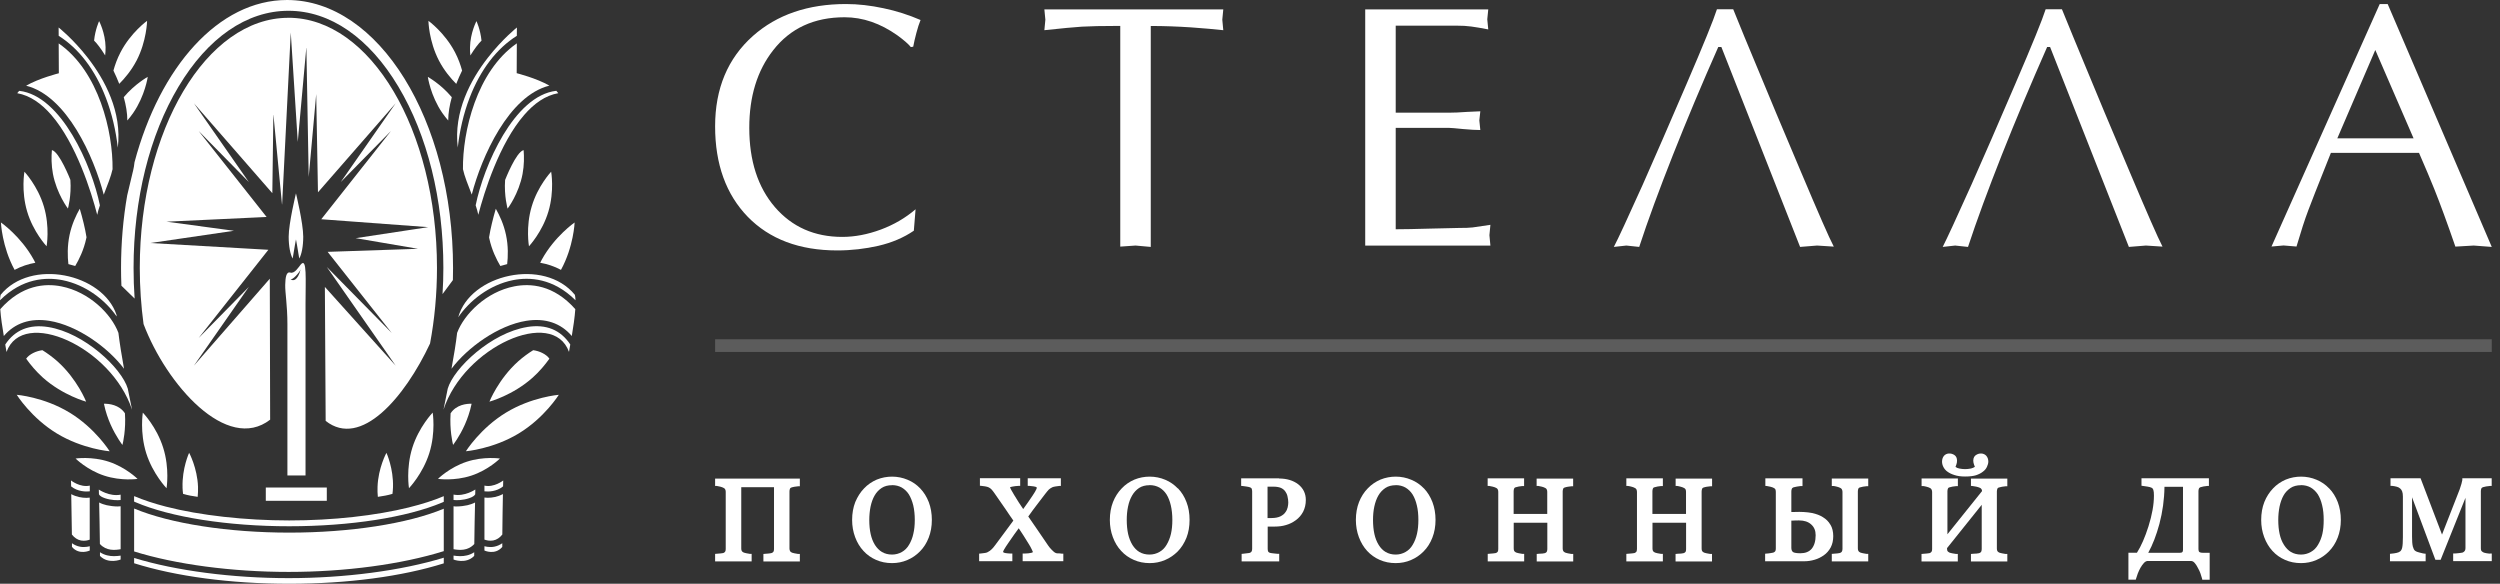 <?xml version="1.0" encoding="UTF-8"?> <svg xmlns="http://www.w3.org/2000/svg" width="197" height="46" viewBox="0 0 197 46" fill="none"><rect x="0" y="0" width="197" height="46" fill="#333333" stroke="none"/><path d="M22.727 1.403C16.27 1.403 11.015 10.239 11.015 21.106C11.015 22.63 11.119 24.113 11.312 25.536C13.118 30.314 17.883 35.707 21.29 33.069H21.287L21.26 21.962L15.28 28.814L19.608 22.609L15.649 26.639L21.147 19.683L11.846 19.151L18.435 18.185L13.121 17.469L21.008 17.097L15.649 10.317L19.608 14.346L15.28 8.139L21.459 15.222L21.542 8.985L22.22 16.096L22.231 16.105L22.912 2.558L23.464 11.181L24.142 3.705L24.326 13.945L24.917 7.414L25.056 15.154L31.179 8.139L26.851 14.346L30.813 10.317L25.315 17.276L33.745 17.9L28.027 18.767L32.94 19.605L25.817 19.846L30.87 26.24L25.752 21.037L31.179 28.814L25.6 22.609L25.662 33.167C28.437 35.359 31.892 31.327 33.888 27.069C34.241 25.186 34.434 23.183 34.434 21.103C34.434 10.236 29.183 1.4 22.725 1.4L22.727 1.403Z" fill="white"></path><path d="M31.199 34.694C31.199 34.694 31.193 34.697 31.182 34.703C31.185 34.703 31.188 34.708 31.19 34.711C31.19 34.706 31.193 34.703 31.196 34.694H31.199Z" fill="white"></path><path d="M10.474 13.502L10.023 15.395C9.705 17.216 9.538 19.142 9.538 21.124C9.538 21.593 9.547 22.054 9.568 22.514L10.608 23.527C10.551 22.731 10.525 21.92 10.525 21.106C10.525 15.719 11.784 10.646 14.069 6.825C16.371 2.971 19.448 0.85 22.731 0.85C26.013 0.85 29.088 2.971 31.39 6.825C33.677 10.646 34.937 15.719 34.937 21.106C34.937 21.804 34.916 22.49 34.871 23.174L35.688 22.071C35.697 21.753 35.7 21.442 35.7 21.124C35.7 9.458 29.842 0 22.618 0C17.229 0 12.601 5.265 10.599 12.786C10.575 13.018 10.537 13.261 10.477 13.502H10.474Z" fill="white"></path><path d="M32.227 38.471C32.227 38.471 33.315 37.344 33.831 35.701C34.348 34.055 34.096 32.513 34.096 32.513C34.096 32.513 33.009 33.636 32.492 35.282C31.978 36.925 32.227 38.471 32.227 38.471Z" fill="white"></path><path d="M36.633 33.455C36.835 32.997 37.028 32.456 37.15 31.871C37.153 31.85 37.156 31.835 37.158 31.815C36.775 31.806 35.961 31.88 35.507 32.569C35.421 33.847 35.655 34.866 35.697 35.036C35.7 35.053 35.7 35.062 35.7 35.062C35.7 35.062 36.196 34.435 36.633 33.455Z" fill="white"></path><path d="M38.537 18.696C38.543 18.726 38.549 18.755 38.555 18.785C38.748 19.694 39.131 20.464 39.428 20.96C39.603 20.907 39.785 20.856 39.966 20.812C40.031 20.235 40.064 19.397 39.871 18.503C39.693 17.665 39.354 16.946 39.069 16.45C38.855 17.186 38.65 17.995 38.54 18.696H38.537Z" fill="white"></path><path d="M35.32 9.494C35.32 8.911 35.427 8.287 35.602 7.66C34.72 6.611 33.713 6.059 33.713 6.059C33.713 6.059 33.921 7.541 34.856 8.905C35.005 9.116 35.162 9.312 35.32 9.497V9.494Z" fill="white"></path><path d="M39.395 36.132C39.395 36.132 38.121 35.942 36.776 36.385C35.427 36.827 34.512 37.734 34.512 37.734C34.512 37.734 35.786 37.924 37.135 37.481C38.484 37.041 39.395 36.132 39.395 36.132Z" fill="white"></path><path d="M36.71 35.559C36.71 35.559 38.852 35.383 40.875 34.156C42.898 32.932 44.035 31.11 44.035 31.11C44.035 31.11 41.897 31.28 39.874 32.513C37.851 33.74 36.71 35.562 36.71 35.562V35.559Z" fill="white"></path><path d="M43.293 28.264C43.049 27.91 42.506 27.658 42.016 27.595C41.626 27.836 41.222 28.13 40.836 28.472C39.268 29.877 38.567 31.651 38.567 31.651C38.567 31.651 40.408 31.155 41.977 29.753C42.517 29.268 42.951 28.745 43.293 28.264Z" fill="white"></path><path d="M42.568 20.705C43.121 20.803 43.676 20.981 44.205 21.266C45.209 19.427 45.28 17.531 45.28 17.531C45.28 17.531 43.706 18.619 42.693 20.461C42.648 20.544 42.607 20.624 42.568 20.705Z" fill="white"></path><path d="M43.429 13.532C43.429 13.532 42.375 14.649 41.897 16.274C41.412 17.897 41.683 19.406 41.683 19.406C41.683 19.406 42.734 18.289 43.215 16.666C43.7 15.041 43.432 13.532 43.432 13.532H43.429Z" fill="white"></path><path d="M41.178 13.704C41.308 13.012 41.305 12.352 41.261 11.829C40.667 11.963 39.814 14.153 39.814 14.153C39.814 14.153 39.811 14.165 39.802 14.185C39.713 15.442 39.998 16.441 39.998 16.441C39.998 16.441 40.881 15.285 41.178 13.707V13.704Z" fill="white"></path><path d="M37.943 3.2C37.854 2.318 37.545 1.664 37.545 1.664C37.545 1.664 37.061 2.579 37.037 3.723C37.028 3.949 37.043 4.166 37.066 4.371C37.396 3.836 37.708 3.423 37.943 3.203V3.2Z" fill="white"></path><path d="M35.953 6.608C36.095 6.246 36.25 5.895 36.413 5.562C36.291 5.114 36.113 4.615 35.855 4.121C35.047 2.57 33.76 1.64 33.76 1.64C33.76 1.64 33.784 3.227 34.592 4.781C34.999 5.562 35.528 6.183 35.953 6.611V6.608Z" fill="white"></path><path d="M29.75 38.364C29.738 38.637 29.75 38.895 29.774 39.151C30.157 39.097 30.567 39.026 30.926 38.916C30.947 38.753 30.962 38.586 30.968 38.408C31.018 36.91 30.451 35.683 30.451 35.683C30.451 35.683 29.8 36.872 29.75 38.367V38.364Z" fill="white"></path><path d="M40.723 3.417C37.542 5.631 36.446 10.406 36.481 13.33C36.591 13.864 36.894 14.601 37.174 15.332C37.952 12.349 40.085 7.547 43.293 6.748C42.286 6.163 40.715 5.767 40.715 5.767L40.726 3.414L40.723 3.417Z" fill="white"></path><path d="M37.482 16.179C37.571 16.45 37.646 16.702 37.69 16.925C38.157 15.124 39.351 11.312 41.302 9.063C42.078 8.165 42.975 7.518 43.994 7.342C43.952 7.28 43.899 7.218 43.836 7.155C40.506 7.535 38.118 13.059 37.482 16.179Z" fill="white"></path><path d="M36.071 11.639C36.214 10.305 36.535 8.932 37.004 7.711C37.851 5.503 39.134 3.824 40.726 2.823L40.732 2.166C40.732 2.166 39.6 3.063 38.442 4.549C37.096 6.278 35.724 8.801 36.074 11.639H36.071Z" fill="white"></path><path d="M41.549 25.768C38.709 26.22 35.754 29.013 35.281 30.626C35.154 31.277 35.035 31.853 34.949 32.275C36.573 27.328 43.566 24.196 44.837 27.729C44.864 27.554 44.903 27.358 44.938 27.144C44.175 25.991 43.034 25.527 41.549 25.765V25.768Z" fill="white"></path><path d="M40.527 22.565C38.308 22.998 36.573 24.758 36.021 26.228C35.932 27.028 35.762 28.053 35.578 29.057C36.829 27.39 39.247 25.637 41.472 25.28C42.963 25.043 44.193 25.456 45.057 26.478C45.173 25.783 45.289 25.013 45.334 24.362C43.623 22.428 41.778 22.318 40.527 22.565Z" fill="white"></path><path d="M36.107 25.004C36.983 23.709 38.549 22.449 40.432 22.074C41.721 21.822 43.587 21.911 45.351 23.661C45.345 23.498 45.328 23.355 45.301 23.233C42.88 20.271 37.028 21.605 36.107 25.007V25.004Z" fill="white"></path><path d="M35.985 39.909C35.899 39.909 35.819 39.909 35.739 39.894V43.278C36.184 43.355 36.853 43.43 37.375 42.868C37.387 41.736 37.414 40.464 37.435 39.597C37.242 39.698 37.028 39.763 36.838 39.811C36.609 39.861 36.285 39.909 35.985 39.909Z" fill="white"></path><path d="M35.739 38.976V39.398C35.97 39.433 36.499 39.421 36.968 39.258C37.221 39.175 37.393 39.062 37.447 38.952C37.453 38.711 37.456 38.572 37.456 38.572C37.456 38.572 36.621 39.148 35.736 38.973L35.739 38.976Z" fill="white"></path><path d="M35.739 43.78V44.092C35.739 44.092 36.71 44.482 37.366 43.807C37.366 43.712 37.369 43.617 37.369 43.516C37.001 43.76 36.606 43.825 36.264 43.825C36.071 43.825 35.89 43.804 35.736 43.78H35.739Z" fill="white"></path><path d="M38.174 38.266V38.717C38.474 38.753 39.125 38.75 39.642 38.328C39.648 38.034 39.654 37.861 39.654 37.861C39.654 37.861 38.935 38.435 38.174 38.266Z" fill="white"></path><path d="M38.647 43.106C38.471 43.106 38.311 43.079 38.174 43.044V43.382C38.174 43.382 39.009 43.775 39.58 43.097V42.806C39.386 42.943 39.172 43.035 38.947 43.079C38.846 43.1 38.748 43.106 38.65 43.106H38.647Z" fill="white"></path><path d="M38.174 39.21V42.52C38.314 42.571 38.572 42.642 38.864 42.589C39.137 42.535 39.383 42.378 39.583 42.119C39.591 41.014 39.615 39.784 39.63 38.931C39.211 39.157 38.772 39.225 38.433 39.225C38.338 39.225 38.252 39.219 38.174 39.207V39.21Z" fill="white"></path><path d="M7.786 38.575C7.786 38.575 7.792 38.714 7.798 38.955H7.801C7.851 39.065 8.024 39.178 8.276 39.261C8.745 39.421 9.277 39.433 9.506 39.401V38.979C8.627 39.154 7.786 38.578 7.786 38.578V38.575Z" fill="white"></path><path d="M7.878 43.516V43.807C8.534 44.479 9.506 44.092 9.506 44.092V43.783C9.354 43.804 9.173 43.825 8.98 43.825C8.638 43.825 8.246 43.757 7.878 43.516Z" fill="white"></path><path d="M8.41 39.811C8.22 39.766 8.003 39.698 7.813 39.597C7.833 40.461 7.86 41.733 7.872 42.868C8.392 43.43 9.063 43.355 9.506 43.278V39.894C9.426 39.906 9.345 39.909 9.259 39.909C8.962 39.909 8.635 39.861 8.41 39.811Z" fill="white"></path><path d="M6.303 43.079C6.075 43.038 5.864 42.943 5.671 42.806V43.097C6.238 43.772 7.073 43.382 7.073 43.382V43.044C6.936 43.079 6.773 43.106 6.598 43.106C6.5 43.106 6.402 43.1 6.301 43.079H6.303Z" fill="white"></path><path d="M5.594 37.861C5.594 37.861 5.596 38.037 5.605 38.328C6.122 38.747 6.776 38.753 7.076 38.717V38.266C6.315 38.435 5.596 37.861 5.596 37.861H5.594Z" fill="white"></path><path d="M5.614 38.934C5.632 39.787 5.653 41.017 5.665 42.122C5.867 42.381 6.11 42.538 6.384 42.592C6.672 42.645 6.93 42.58 7.07 42.523V39.213C6.993 39.225 6.906 39.231 6.811 39.231C6.473 39.231 6.027 39.163 5.611 38.937L5.614 38.934Z" fill="white"></path><path d="M11.52 35.704C12.037 37.347 13.124 38.473 13.124 38.473C13.124 38.473 13.38 36.928 12.86 35.285C12.346 33.636 11.255 32.516 11.255 32.516C11.255 32.516 11.006 34.058 11.52 35.704Z" fill="white"></path><path d="M8.193 31.815C8.196 31.835 8.202 31.85 8.202 31.871C8.324 32.459 8.514 32.997 8.716 33.455C9.155 34.435 9.648 35.062 9.648 35.062C9.648 35.062 9.648 35.053 9.654 35.036C9.699 34.866 9.931 33.844 9.845 32.569C9.39 31.883 8.579 31.809 8.193 31.815Z" fill="white"></path><path d="M5.926 20.96C6.223 20.464 6.604 19.694 6.797 18.785C6.806 18.752 6.814 18.723 6.817 18.696C6.708 17.995 6.503 17.189 6.286 16.45C6.001 16.946 5.662 17.665 5.484 18.503C5.294 19.397 5.323 20.235 5.389 20.812C5.573 20.856 5.751 20.904 5.926 20.96Z" fill="white"></path><path d="M9.752 7.66C9.928 8.287 10.034 8.911 10.034 9.494C10.192 9.309 10.349 9.116 10.495 8.902C11.434 7.541 11.642 6.056 11.642 6.056C11.642 6.056 10.632 6.611 9.752 7.657V7.66Z" fill="white"></path><path d="M8.579 36.385C7.23 35.942 5.956 36.132 5.956 36.132C5.956 36.132 6.868 37.041 8.216 37.481C9.565 37.924 10.839 37.737 10.839 37.737C10.839 37.737 9.924 36.827 8.579 36.385Z" fill="white"></path><path d="M5.481 32.513C3.461 31.28 1.319 31.11 1.319 31.11C1.319 31.11 2.457 32.932 4.483 34.159C6.503 35.386 8.644 35.562 8.644 35.562C8.644 35.562 7.507 33.743 5.484 32.513H5.481Z" fill="white"></path><path d="M3.339 27.595C2.849 27.658 2.305 27.91 2.062 28.264C2.403 28.745 2.84 29.268 3.377 29.753C4.946 31.155 6.788 31.651 6.788 31.651C6.788 31.651 6.09 29.874 4.521 28.472C4.132 28.13 3.731 27.836 3.342 27.595H3.339Z" fill="white"></path><path d="M2.783 20.705C2.745 20.624 2.703 20.544 2.659 20.464C1.646 18.619 0.074 17.531 0.074 17.531C0.074 17.531 0.148 19.427 1.15 21.266C1.681 20.981 2.234 20.803 2.786 20.705H2.783Z" fill="white"></path><path d="M2.139 16.666C2.62 18.289 3.672 19.406 3.672 19.406C3.672 19.406 3.942 17.897 3.458 16.274C2.977 14.649 1.925 13.532 1.925 13.532C1.925 13.532 1.655 15.044 2.139 16.666Z" fill="white"></path><path d="M5.546 14.182C5.54 14.162 5.537 14.15 5.537 14.15C5.537 14.15 4.681 11.96 4.09 11.826C4.043 12.346 4.043 13.009 4.171 13.701C4.471 15.279 5.353 16.435 5.353 16.435C5.353 16.435 5.638 15.436 5.546 14.18V14.182Z" fill="white"></path><path d="M8.285 4.371C8.309 4.166 8.323 3.949 8.32 3.723C8.297 2.579 7.81 1.664 7.81 1.664C7.81 1.664 7.501 2.321 7.414 3.2C7.643 3.42 7.958 3.833 8.288 4.371H8.285Z" fill="white"></path><path d="M10.759 4.781C11.564 3.227 11.591 1.64 11.591 1.64C11.591 1.64 10.302 2.567 9.497 4.121C9.238 4.615 9.06 5.114 8.938 5.562C9.099 5.895 9.256 6.249 9.396 6.608C9.824 6.18 10.349 5.562 10.759 4.778V4.781Z" fill="white"></path><path d="M14.383 38.408C14.389 38.584 14.404 38.753 14.425 38.916C14.784 39.026 15.194 39.1 15.577 39.151C15.601 38.898 15.613 38.637 15.604 38.364C15.551 36.869 14.903 35.68 14.903 35.68C14.903 35.68 14.336 36.911 14.386 38.405L14.383 38.408Z" fill="white"></path><path d="M8.178 15.335C8.457 14.604 8.76 13.867 8.87 13.333C8.906 10.409 7.806 5.631 4.625 3.42L4.637 5.773C4.637 5.773 3.063 6.169 2.058 6.754C5.267 7.553 7.397 12.355 8.175 15.338L8.178 15.335Z" fill="white"></path><path d="M8.344 7.711C8.814 8.932 9.134 10.305 9.283 11.639C9.627 8.801 8.255 6.278 6.912 4.549C5.757 3.063 4.619 2.166 4.619 2.166L4.625 2.823C6.214 3.824 7.501 5.503 8.344 7.711Z" fill="white"></path><path d="M4.049 9.066C6.001 11.315 7.195 15.124 7.661 16.928C7.706 16.705 7.78 16.453 7.872 16.182C7.239 13.062 4.845 7.538 1.515 7.158C1.456 7.22 1.399 7.283 1.358 7.345C2.373 7.524 3.274 8.168 4.049 9.066Z" fill="white"></path><path d="M4.919 22.075C6.773 22.443 8.315 23.664 9.194 24.939L9.179 24.805C8.089 21.549 2.418 20.327 0.05 23.233C0.024 23.355 0.006 23.501 0 23.661C1.765 21.914 3.627 21.825 4.919 22.075Z" fill="white"></path><path d="M10.403 32.278C10.314 31.856 10.195 31.28 10.07 30.629C9.598 29.013 6.642 26.223 3.802 25.771C2.314 25.533 1.173 25.997 0.413 27.149C0.451 27.363 0.487 27.56 0.514 27.735C1.788 24.202 8.778 27.334 10.403 32.281V32.278Z" fill="white"></path><path d="M3.88 25.28C6.105 25.637 8.52 27.387 9.773 29.057C9.592 28.053 9.426 27.028 9.331 26.228C8.781 24.758 7.046 23.002 4.824 22.565C3.574 22.318 1.729 22.431 0.021 24.362C0.065 25.013 0.181 25.78 0.3 26.478C1.162 25.459 2.388 25.046 3.883 25.28H3.88Z" fill="white"></path><path d="M10.569 43.968V44.384C13.861 45.421 18.186 46 22.79 46C27.394 46 31.684 45.424 34.969 44.392V43.947C31.616 44.972 27.172 45.557 22.745 45.557C18.319 45.557 13.884 44.981 10.569 43.968Z" fill="white"></path><path d="M10.569 40.069V43.454C13.852 44.479 18.287 45.067 22.745 45.067C27.204 45.067 31.645 44.47 34.969 43.43V40.087C32.13 41.27 27.581 41.971 22.79 41.971C17.999 41.971 13.409 41.261 10.569 40.072V40.069Z" fill="white"></path><path d="M32.242 39.98C29.593 40.634 26.245 41.011 22.79 41.011C19.335 41.011 15.75 40.616 13.065 39.92C12.138 39.68 11.3 39.404 10.581 39.097L10.566 39.13V39.525L10.676 39.573C13.454 40.764 17.978 41.469 22.787 41.469C27.596 41.469 32.049 40.773 34.833 39.603L34.969 39.543V39.097C34.188 39.43 33.267 39.724 32.242 39.977V39.98Z" fill="white"></path><path d="M22.475 22.449C22.46 23.034 22.648 24.05 22.648 25.548V37.469H24.076V23.949C24.076 22.012 24.204 20.253 23.702 20.841C23.524 21.055 23.221 21.578 22.885 21.48C22.552 21.382 22.49 21.866 22.475 22.446V22.449ZM23.687 21.242C23.696 21.222 23.702 21.198 23.708 21.168C23.708 21.186 23.705 21.213 23.687 21.242C23.461 22.116 23.087 22.187 22.876 21.985C23.019 22.128 23.577 21.492 23.687 21.242Z" fill="white"></path><path d="M23.322 18.865C23.322 18.865 23.458 19.564 23.58 20.372C23.767 20.054 23.895 19.403 23.895 18.654C23.895 17.588 23.322 15.237 23.322 15.237C23.322 15.237 22.748 17.588 22.748 18.654C22.748 19.403 22.876 20.054 23.063 20.372C23.188 19.564 23.322 18.865 23.322 18.865Z" fill="white"></path><path d="M25.752 38.417H20.945V39.463H25.752V38.417Z" fill="white"></path><path d="M72.148 16.481L72.01 18.18C71.209 18.728 70.281 19.12 69.228 19.367C68.174 19.608 67.09 19.734 65.975 19.734C62.988 19.734 60.639 18.843 58.923 17.084C57.212 15.319 56.351 12.939 56.351 9.957C56.351 6.975 57.345 4.601 59.333 2.83C61.224 1.156 63.669 0.318 66.662 0.318C67.626 0.318 68.613 0.433 69.625 0.65C70.637 0.86 71.606 1.174 72.54 1.577C72.425 1.854 72.317 2.192 72.209 2.601C72.1 3.011 72.016 3.379 71.962 3.68L71.775 3.71C71.57 3.457 71.215 3.15 70.709 2.782C69.378 1.842 67.999 1.36 66.553 1.36C64.15 1.36 62.278 2.228 60.928 3.957C59.67 5.559 59.043 7.596 59.043 10.072C59.043 12.674 59.718 14.758 61.067 16.325C62.416 17.885 64.181 18.668 66.373 18.668C67.355 18.668 68.366 18.475 69.408 18.09C70.444 17.704 71.359 17.168 72.16 16.481H72.148Z" fill="white"></path><path d="M90.68 2.041V19.457L89.481 19.349L88.277 19.433V2.041C86.855 2.041 85.844 2.065 85.247 2.101C84.645 2.144 83.663 2.228 82.296 2.379L82.375 1.553L82.296 0.74H96.395L96.317 1.553L96.395 2.379C95.721 2.306 94.865 2.228 93.841 2.156C92.806 2.089 91.758 2.047 90.68 2.047V2.041Z" fill="white"></path><path d="M109.982 2.017V8.879H114.216C114.565 8.879 115.023 8.861 115.595 8.818C116.173 8.788 116.522 8.77 116.649 8.77L116.571 9.487L116.649 10.246C116.324 10.246 115.866 10.222 115.282 10.168C114.698 10.108 114.342 10.078 114.216 10.078H109.982V18.066C110.56 18.066 111.518 18.048 112.837 18.011C114.162 17.975 114.86 17.963 114.932 17.963C115.444 17.963 115.818 17.951 116.047 17.921C116.288 17.891 116.751 17.825 117.444 17.716L117.366 18.535L117.444 19.355H107.579V0.74H117.275L117.197 1.523L117.275 2.318C116.733 2.21 116.282 2.138 115.932 2.089C115.589 2.041 115.216 2.023 114.818 2.023H109.976L109.982 2.017Z" fill="white"></path><path d="M135.397 3.71C134.102 6.632 132.916 9.463 131.832 12.198C130.748 14.945 129.856 17.355 129.17 19.457L128.158 19.349L127.17 19.457C127.502 18.831 128.254 17.198 129.447 14.553C130.392 12.415 131.543 9.782 132.892 6.638C134.241 3.505 135.042 1.529 135.295 0.728H136.577C137.156 2.174 137.752 3.607 138.354 5.047C139.282 7.312 140.474 10.132 141.907 13.523C143.275 16.764 144.136 18.74 144.503 19.433L143.184 19.349L141.847 19.457L135.644 3.704H135.391L135.397 3.71Z" fill="white"></path><path d="M161.312 3.71C160.023 6.632 158.831 9.463 157.747 12.198C156.663 14.945 155.771 17.355 155.079 19.457L154.067 19.349L153.085 19.457C153.405 18.831 154.163 17.198 155.35 14.553C156.295 12.415 157.452 9.782 158.795 6.638C160.144 3.505 160.945 1.529 161.198 0.728H162.48C163.065 2.174 163.661 3.607 164.257 5.047C165.185 7.312 166.371 10.132 167.81 13.523C169.178 16.764 170.045 18.74 170.406 19.433L169.099 19.349L167.756 19.457L161.547 3.704H161.3L161.312 3.71Z" fill="white"></path><path d="M188.149 0.318L196.351 19.457L194.93 19.349L193.484 19.433C192.834 17.548 192.28 16.041 191.822 14.897C191.527 14.168 191.13 13.216 190.618 12.047H183.674C182.62 14.692 182.024 16.198 181.897 16.56C181.62 17.282 181.313 18.246 180.964 19.427L179.946 19.343L178.994 19.427L187.522 0.318H188.149ZM190.19 10.903L187.173 3.939L184.18 10.903H190.19Z" fill="white"></path><line opacity="0.2" x1="56.351" y1="27.234" x2="196.351" y2="27.234" stroke="white"></line><path d="M56.357 38.294H56.49C56.563 38.307 56.648 38.319 56.757 38.349C56.86 38.379 56.951 38.404 57.018 38.446C57.078 38.47 57.121 38.513 57.145 38.561C57.175 38.622 57.187 38.682 57.187 38.755V43.258C57.187 43.343 57.175 43.415 57.145 43.464C57.121 43.506 57.078 43.543 57.012 43.573C56.999 43.573 56.951 43.597 56.787 43.609L56.351 43.646V44.24H59.229V43.646H59.096C59.023 43.627 58.932 43.621 58.817 43.597C58.672 43.567 58.611 43.543 58.587 43.531C58.514 43.494 58.466 43.452 58.447 43.409C58.423 43.361 58.411 43.294 58.411 43.215V38.391H60.992V43.264C60.992 43.349 60.98 43.415 60.95 43.47C60.925 43.512 60.883 43.549 60.816 43.573C60.804 43.579 60.75 43.597 60.592 43.615L60.156 43.652V44.246H63.028V43.652H62.894C62.828 43.633 62.731 43.627 62.616 43.603C62.464 43.573 62.41 43.549 62.386 43.537C62.313 43.5 62.264 43.458 62.252 43.415C62.228 43.367 62.21 43.3 62.21 43.221V38.725C62.21 38.646 62.222 38.579 62.252 38.507C62.264 38.482 62.288 38.44 62.361 38.416C62.416 38.392 62.495 38.379 62.61 38.355C62.719 38.337 62.816 38.331 62.894 38.319H63.028V37.713H56.351V38.313L56.357 38.294Z" fill="white"></path><path d="M72.515 38.488C72.237 38.197 71.903 37.961 71.516 37.804C70.758 37.482 69.868 37.476 69.092 37.791C68.711 37.955 68.371 38.185 68.087 38.488C67.796 38.785 67.572 39.149 67.396 39.561C67.232 39.979 67.147 40.452 67.147 40.973C67.147 41.446 67.226 41.906 67.384 42.325C67.541 42.749 67.759 43.112 68.038 43.409C68.311 43.712 68.644 43.949 69.032 44.118C69.419 44.288 69.837 44.373 70.292 44.373C70.716 44.373 71.122 44.294 71.498 44.13C71.879 43.973 72.212 43.737 72.491 43.452C72.788 43.155 73.018 42.791 73.182 42.367C73.345 41.949 73.43 41.482 73.43 40.967C73.43 40.452 73.345 39.985 73.188 39.567C73.024 39.143 72.794 38.779 72.509 38.482L72.515 38.488ZM70.292 38.228C70.583 38.228 70.837 38.294 71.055 38.416C71.273 38.543 71.467 38.725 71.613 38.949C71.764 39.191 71.879 39.482 71.964 39.822C72.043 40.161 72.085 40.549 72.085 40.967C72.085 41.385 72.049 41.743 71.97 42.064C71.903 42.379 71.788 42.67 71.631 42.931C71.491 43.173 71.297 43.367 71.073 43.494C70.837 43.627 70.577 43.7 70.292 43.7C69.989 43.7 69.722 43.627 69.504 43.5C69.286 43.373 69.098 43.179 68.947 42.943C68.789 42.688 68.68 42.409 68.608 42.082C68.535 41.755 68.499 41.379 68.499 40.973C68.499 40.603 68.535 40.246 68.602 39.913C68.674 39.579 68.777 39.294 68.916 39.052C69.062 38.797 69.244 38.604 69.474 38.452C69.692 38.307 69.971 38.234 70.292 38.234V38.228Z" fill="white"></path><path d="M83.36 43.609C83.269 43.609 83.184 43.579 83.136 43.549C83.094 43.525 83.009 43.464 82.882 43.331C82.766 43.215 82.669 43.1 82.585 42.973L81.755 41.755C81.488 41.367 81.246 41.01 81.028 40.7C81.276 40.349 81.494 40.052 81.682 39.81C81.876 39.543 82.094 39.258 82.33 38.961C82.451 38.797 82.548 38.688 82.627 38.597C82.688 38.531 82.791 38.464 82.918 38.398C82.984 38.367 83.075 38.349 83.184 38.331C83.293 38.313 83.384 38.307 83.457 38.294H83.596V37.688H80.985V38.288H81.118C81.421 38.313 81.561 38.343 81.627 38.367C81.7 38.398 81.7 38.422 81.7 38.44C81.7 38.446 81.694 38.573 81.361 39.064C81.149 39.385 80.9 39.737 80.628 40.113C80.495 39.913 80.379 39.743 80.276 39.585C80.161 39.404 80.058 39.228 79.961 39.076L79.937 39.04C79.84 38.882 79.761 38.737 79.683 38.604C79.616 38.476 79.598 38.41 79.586 38.404C79.604 38.392 79.64 38.373 79.749 38.349C79.925 38.313 80.095 38.294 80.252 38.288H80.391V37.682H77.217V38.276L77.344 38.288C77.417 38.294 77.508 38.307 77.629 38.325C77.744 38.349 77.829 38.367 77.883 38.392C77.986 38.44 78.065 38.495 78.126 38.561C78.192 38.628 78.289 38.755 78.41 38.931L79.259 40.155C79.489 40.507 79.689 40.785 79.852 41.022C79.64 41.319 79.398 41.64 79.137 41.991C78.841 42.379 78.604 42.7 78.416 42.961C78.332 43.082 78.241 43.185 78.15 43.276C78.071 43.361 77.956 43.44 77.823 43.512C77.762 43.549 77.677 43.567 77.574 43.579C77.459 43.597 77.362 43.603 77.29 43.615L77.156 43.627V44.221H79.773V43.621H79.634C79.252 43.603 79.137 43.561 79.101 43.549C79.059 43.525 79.046 43.5 79.046 43.47C79.053 43.434 79.107 43.282 79.519 42.694C79.792 42.288 80.052 41.931 80.276 41.628C80.398 41.809 80.519 41.991 80.646 42.191C80.803 42.44 80.943 42.658 81.058 42.852C81.161 43.015 81.246 43.167 81.306 43.3C81.379 43.452 81.391 43.506 81.397 43.506C81.397 43.506 81.367 43.531 81.276 43.561C81.137 43.597 80.955 43.615 80.725 43.621H80.585V44.221H83.79V43.627H83.657C83.572 43.609 83.475 43.609 83.36 43.603V43.609Z" fill="white"></path><path d="M92.811 38.488C92.533 38.197 92.199 37.961 91.818 37.804C91.06 37.482 90.164 37.476 89.394 37.791C89.013 37.955 88.673 38.185 88.389 38.488C88.098 38.785 87.868 39.149 87.704 39.561C87.54 39.979 87.456 40.452 87.456 40.973C87.456 41.446 87.534 41.906 87.692 42.325C87.849 42.749 88.067 43.112 88.346 43.409C88.619 43.712 88.952 43.949 89.34 44.118C89.721 44.288 90.145 44.373 90.6 44.373C91.024 44.373 91.424 44.294 91.806 44.13C92.181 43.973 92.52 43.737 92.805 43.452C93.096 43.155 93.326 42.791 93.496 42.367C93.659 41.949 93.738 41.482 93.738 40.967C93.738 40.452 93.659 39.985 93.496 39.567C93.338 39.143 93.108 38.779 92.823 38.482L92.811 38.488ZM90.594 38.228C90.879 38.228 91.133 38.294 91.357 38.416C91.581 38.543 91.769 38.725 91.915 38.949C92.066 39.191 92.181 39.482 92.26 39.822C92.339 40.161 92.381 40.549 92.381 40.967C92.381 41.385 92.345 41.743 92.272 42.064C92.199 42.379 92.084 42.67 91.927 42.931C91.787 43.173 91.594 43.367 91.363 43.494C91.133 43.627 90.867 43.7 90.582 43.7C90.273 43.7 90.012 43.627 89.788 43.5C89.57 43.373 89.388 43.179 89.237 42.943C89.085 42.688 88.97 42.409 88.897 42.082C88.825 41.755 88.788 41.379 88.788 40.973C88.788 40.603 88.819 40.246 88.891 39.913C88.958 39.579 89.067 39.294 89.207 39.052C89.352 38.797 89.534 38.604 89.758 38.452C89.982 38.307 90.261 38.234 90.576 38.234L90.594 38.228Z" fill="white"></path><path d="M100.79 37.694H97.803V38.288L97.937 38.3C98.016 38.307 98.106 38.319 98.209 38.337C98.312 38.349 98.409 38.373 98.512 38.404C98.609 38.452 98.627 38.488 98.633 38.507C98.658 38.573 98.67 38.652 98.67 38.737V43.24C98.67 43.331 98.658 43.403 98.627 43.452C98.603 43.494 98.567 43.531 98.506 43.555C98.488 43.567 98.427 43.585 98.27 43.597C98.137 43.621 98.04 43.621 97.973 43.633L97.84 43.646V44.239H100.802V43.64H100.663C100.56 43.627 100.439 43.621 100.312 43.603C100.184 43.591 100.106 43.573 100.063 43.561C99.96 43.518 99.942 43.476 99.93 43.458C99.906 43.397 99.894 43.331 99.894 43.246V41.494H100.451C100.76 41.494 101.063 41.458 101.336 41.373C101.62 41.294 101.881 41.161 102.111 40.991C102.353 40.816 102.547 40.591 102.687 40.325C102.826 40.052 102.899 39.743 102.899 39.397C102.899 38.888 102.693 38.47 102.299 38.161C101.911 37.864 101.402 37.707 100.796 37.707L100.79 37.694ZM99.888 38.349H100.366C100.596 38.349 100.784 38.385 100.936 38.446C101.081 38.513 101.196 38.604 101.281 38.725C101.366 38.84 101.426 38.973 101.457 39.125C101.493 39.288 101.517 39.446 101.517 39.597C101.517 39.713 101.499 39.84 101.469 39.979C101.439 40.112 101.384 40.24 101.293 40.361C101.208 40.494 101.075 40.597 100.899 40.688C100.724 40.773 100.487 40.822 100.191 40.822H99.882V38.349H99.888Z" fill="white"></path><path d="M112.205 38.488C111.926 38.197 111.593 37.961 111.205 37.804C110.448 37.482 109.557 37.476 108.782 37.791C108.406 37.955 108.061 38.185 107.776 38.488C107.485 38.785 107.255 39.149 107.091 39.561C106.928 39.979 106.843 40.452 106.843 40.973C106.843 41.446 106.922 41.906 107.079 42.325C107.237 42.749 107.455 43.112 107.727 43.409C108.006 43.712 108.333 43.949 108.721 44.118C109.103 44.288 109.527 44.373 109.981 44.373C110.405 44.373 110.811 44.294 111.187 44.13C111.562 43.973 111.902 43.737 112.18 43.452C112.477 43.155 112.708 42.791 112.871 42.367C113.035 41.949 113.12 41.482 113.12 40.967C113.12 40.452 113.035 39.985 112.877 39.567C112.714 39.143 112.489 38.779 112.205 38.482V38.488ZM109.981 38.228C110.272 38.228 110.526 38.294 110.745 38.416C110.963 38.543 111.157 38.725 111.302 38.949C111.453 39.191 111.569 39.482 111.647 39.822C111.732 40.161 111.768 40.549 111.768 40.967C111.768 41.385 111.732 41.743 111.659 42.064C111.587 42.379 111.478 42.67 111.32 42.931C111.181 43.173 110.987 43.367 110.757 43.494C110.526 43.627 110.266 43.7 109.981 43.7C109.678 43.7 109.412 43.627 109.194 43.5C108.975 43.373 108.788 43.179 108.642 42.943C108.485 42.688 108.376 42.409 108.303 42.082C108.23 41.755 108.194 41.379 108.194 40.973C108.194 40.603 108.224 40.246 108.297 39.913C108.37 39.579 108.473 39.294 108.612 39.052C108.757 38.797 108.945 38.604 109.169 38.452C109.387 38.307 109.666 38.234 109.987 38.234L109.981 38.228Z" fill="white"></path><path d="M121.093 38.294H121.226C121.298 38.307 121.383 38.319 121.492 38.349C121.595 38.379 121.68 38.404 121.753 38.446C121.82 38.47 121.856 38.513 121.88 38.561C121.91 38.622 121.923 38.682 121.923 38.755V40.5H119.275V38.707C119.275 38.628 119.287 38.561 119.317 38.488C119.329 38.464 119.354 38.422 119.432 38.398C119.487 38.385 119.572 38.361 119.681 38.337C119.79 38.319 119.887 38.313 119.96 38.3H120.099V37.694H117.227V38.294H117.36C117.427 38.307 117.518 38.319 117.627 38.349C117.736 38.379 117.821 38.404 117.894 38.446C117.96 38.47 117.997 38.513 118.021 38.561C118.051 38.622 118.063 38.682 118.063 38.755V43.258C118.063 43.343 118.051 43.415 118.027 43.464C117.997 43.506 117.96 43.543 117.894 43.573C117.881 43.573 117.827 43.597 117.669 43.609L117.233 43.646V44.239H120.105V43.646H119.966C119.899 43.627 119.802 43.621 119.687 43.597C119.542 43.567 119.487 43.543 119.457 43.531C119.384 43.494 119.336 43.452 119.317 43.409C119.293 43.361 119.281 43.294 119.281 43.215V41.191H121.929V43.27C121.929 43.355 121.91 43.421 121.886 43.476C121.862 43.518 121.82 43.555 121.759 43.579C121.747 43.585 121.692 43.603 121.535 43.621C121.438 43.621 121.353 43.633 121.292 43.633L121.093 43.652V44.246H123.97V43.652H123.831C123.764 43.633 123.673 43.627 123.552 43.603C123.407 43.573 123.352 43.549 123.322 43.537C123.249 43.5 123.201 43.458 123.183 43.415C123.158 43.367 123.14 43.3 123.14 43.221V38.725C123.14 38.646 123.152 38.579 123.183 38.507C123.189 38.482 123.213 38.44 123.298 38.416C123.352 38.391 123.437 38.379 123.546 38.355C123.655 38.337 123.752 38.331 123.825 38.319H123.964V37.713H121.086V38.313L121.093 38.294Z" fill="white"></path><path d="M132.028 38.294H132.161C132.234 38.307 132.325 38.319 132.422 38.349C132.531 38.379 132.616 38.404 132.688 38.446C132.755 38.47 132.791 38.513 132.822 38.561C132.846 38.622 132.858 38.682 132.858 38.755V40.5H130.21V38.707C130.21 38.628 130.222 38.561 130.253 38.488C130.259 38.464 130.283 38.422 130.368 38.398C130.416 38.385 130.501 38.361 130.616 38.337C130.725 38.319 130.822 38.313 130.895 38.3H131.034V37.694H128.156V38.294H128.29C128.362 38.307 128.453 38.319 128.556 38.349C128.659 38.379 128.75 38.404 128.817 38.446C128.884 38.47 128.92 38.513 128.95 38.561C128.974 38.622 128.993 38.682 128.993 38.755V43.258C128.993 43.343 128.974 43.415 128.956 43.464C128.926 43.506 128.884 43.543 128.817 43.573C128.805 43.573 128.756 43.597 128.593 43.609L128.156 43.646V44.239H131.034V43.646H130.895C130.822 43.627 130.737 43.621 130.616 43.597C130.465 43.567 130.416 43.543 130.392 43.531C130.313 43.494 130.271 43.452 130.253 43.409C130.229 43.361 130.216 43.294 130.216 43.215V41.191H132.864V43.27C132.864 43.355 132.852 43.421 132.828 43.476C132.797 43.518 132.761 43.555 132.694 43.579C132.682 43.585 132.628 43.603 132.47 43.621C132.373 43.621 132.288 43.633 132.228 43.633L132.034 43.652V44.246H134.906V43.652H134.772C134.706 43.633 134.609 43.627 134.494 43.603C134.348 43.573 134.294 43.549 134.263 43.537C134.191 43.5 134.148 43.458 134.124 43.415C134.1 43.367 134.088 43.3 134.088 43.221V38.725C134.088 38.646 134.106 38.579 134.13 38.507C134.142 38.482 134.167 38.44 134.245 38.416C134.3 38.391 134.385 38.379 134.494 38.355C134.603 38.337 134.7 38.331 134.778 38.319H134.912V37.713H132.04V38.313L132.028 38.294Z" fill="white"></path><path d="M144.345 38.295H144.478C144.551 38.307 144.642 38.319 144.745 38.349C144.848 38.379 144.939 38.404 145.011 38.446C145.072 38.47 145.114 38.513 145.139 38.561C145.169 38.622 145.187 38.682 145.187 38.755V43.258C145.187 43.343 145.169 43.409 145.139 43.464C145.114 43.506 145.072 43.543 145.005 43.567C144.993 43.573 144.939 43.591 144.781 43.609L144.345 43.646V44.24H147.217V43.646H147.083C147.017 43.628 146.926 43.621 146.805 43.597C146.659 43.567 146.605 43.543 146.575 43.531C146.502 43.494 146.459 43.452 146.441 43.409C146.411 43.361 146.399 43.294 146.399 43.215V38.719C146.399 38.64 146.411 38.573 146.441 38.501C146.453 38.476 146.478 38.434 146.556 38.41C146.611 38.398 146.696 38.373 146.805 38.349C146.914 38.331 147.005 38.325 147.083 38.313H147.217V37.707H144.345V38.307V38.295Z" fill="white"></path><path d="M144.236 41.349C144.097 41.1 143.897 40.906 143.648 40.755C143.412 40.603 143.127 40.5 142.812 40.428C142.364 40.343 141.916 40.325 141.443 40.343H141.158V38.725C141.158 38.64 141.17 38.573 141.201 38.507C141.213 38.476 141.237 38.44 141.322 38.404C141.358 38.392 141.437 38.373 141.594 38.343C141.71 38.319 141.819 38.307 141.897 38.3H142.037V37.694H139.11V38.288L139.238 38.3C139.31 38.307 139.401 38.325 139.51 38.355C139.625 38.379 139.71 38.416 139.765 38.446C139.831 38.476 139.874 38.513 139.898 38.555C139.922 38.616 139.934 38.688 139.934 38.761V43.227C139.934 43.312 139.922 43.373 139.898 43.421C139.874 43.464 139.831 43.5 139.771 43.531C139.722 43.549 139.644 43.567 139.516 43.585C139.389 43.609 139.286 43.615 139.22 43.621L139.092 43.633V44.227H142.188C142.461 44.227 142.727 44.185 142.994 44.106C143.254 44.033 143.491 43.912 143.709 43.761C143.939 43.603 144.121 43.391 144.26 43.137C144.393 42.882 144.46 42.585 144.46 42.246C144.46 41.906 144.387 41.591 144.242 41.349H144.236ZM143.073 42.173C143.073 42.64 142.964 42.997 142.758 43.246C142.552 43.482 142.261 43.597 141.861 43.597C141.461 43.597 141.322 43.531 141.273 43.488C141.201 43.421 141.158 43.325 141.158 43.167V41.022H141.298C141.407 41.009 141.57 41.01 141.77 41.01C142.17 41.01 142.485 41.112 142.721 41.325C142.958 41.537 143.073 41.809 143.073 42.173Z" fill="white"></path><path d="M153.445 37.155C153.59 37.27 153.778 37.361 154.014 37.434C154.245 37.513 154.523 37.549 154.85 37.549C155.226 37.549 155.505 37.513 155.717 37.446C155.929 37.373 156.117 37.282 156.262 37.161C156.401 37.058 156.51 36.931 156.577 36.773C156.644 36.628 156.68 36.495 156.68 36.373C156.68 36.198 156.626 36.04 156.523 35.919C156.323 35.695 155.971 35.676 155.705 35.858C155.608 35.919 155.493 36.052 155.493 36.301C155.493 36.404 155.517 36.507 155.559 36.628C155.583 36.682 155.602 36.737 155.62 36.786C155.535 36.846 155.432 36.889 155.311 36.919C154.965 36.986 154.711 36.98 154.39 36.919C154.275 36.901 154.178 36.852 154.093 36.792C154.117 36.737 154.135 36.689 154.154 36.628C154.196 36.525 154.214 36.41 154.214 36.301C154.214 36.095 154.142 35.943 154.002 35.852C153.742 35.683 153.384 35.689 153.184 35.919C153.087 36.04 153.033 36.198 153.033 36.373C153.033 36.507 153.063 36.64 153.13 36.779C153.196 36.919 153.305 37.052 153.445 37.161V37.155Z" fill="white"></path><path d="M155.317 38.288L155.45 38.301C155.517 38.307 155.614 38.325 155.735 38.349C155.856 38.373 155.947 38.41 156.014 38.44C156.08 38.464 156.123 38.507 156.147 38.555C156.171 38.592 156.183 38.64 156.183 38.701L153.457 42.1V38.713C153.457 38.634 153.469 38.567 153.499 38.495C153.512 38.47 153.53 38.428 153.615 38.404C153.669 38.392 153.754 38.367 153.863 38.343C153.978 38.325 154.075 38.319 154.148 38.307H154.281V37.701H151.421V38.301H151.555C151.627 38.313 151.712 38.325 151.815 38.355C151.924 38.385 152.009 38.41 152.076 38.452C152.142 38.476 152.179 38.519 152.203 38.567C152.233 38.628 152.251 38.688 152.251 38.761V43.264C152.251 43.349 152.239 43.422 152.209 43.47C152.179 43.512 152.142 43.549 152.076 43.579C152.064 43.579 152.009 43.603 151.851 43.615L151.415 43.652V44.246H154.275V43.652H154.142C154.069 43.634 153.966 43.627 153.845 43.603C153.687 43.573 153.633 43.549 153.602 43.537C153.512 43.488 153.481 43.446 153.463 43.422C153.445 43.391 153.427 43.343 153.427 43.24V43.191L156.159 39.779V43.27C156.159 43.355 156.141 43.422 156.117 43.476C156.092 43.518 156.05 43.555 155.983 43.579C155.971 43.585 155.917 43.603 155.753 43.621C155.656 43.621 155.571 43.634 155.511 43.634L155.311 43.652V44.246H158.177V43.652H158.037C157.971 43.634 157.874 43.627 157.759 43.603C157.613 43.573 157.553 43.549 157.522 43.537C157.456 43.5 157.407 43.458 157.389 43.415C157.365 43.367 157.353 43.3 157.353 43.221V38.725C157.353 38.646 157.371 38.579 157.395 38.507C157.407 38.482 157.431 38.44 157.51 38.416C157.565 38.404 157.649 38.379 157.759 38.355C157.868 38.337 157.965 38.331 158.037 38.319H158.177V37.713H155.311V38.307L155.317 38.288Z" fill="white"></path><path d="M173.311 43.5C173.256 43.458 173.238 43.355 173.238 43.27V38.707C173.238 38.628 173.25 38.561 173.28 38.488C173.292 38.464 173.317 38.422 173.395 38.392C173.444 38.379 173.535 38.355 173.644 38.331C173.759 38.313 173.85 38.307 173.923 38.294H174.062V37.688H168.749V38.276L168.876 38.294C168.942 38.307 169.064 38.319 169.215 38.343C169.367 38.367 169.47 38.398 169.53 38.428C169.609 38.458 169.651 38.513 169.682 38.597C169.718 38.7 169.73 38.852 169.73 39.058C169.73 39.761 169.585 40.567 169.3 41.476C169.027 42.343 168.718 43.04 168.391 43.555H167.719V45.676H168.3L168.331 45.573C168.355 45.488 168.397 45.361 168.458 45.191C168.524 45.033 168.591 44.876 168.664 44.749C168.749 44.603 168.839 44.47 168.942 44.361C169.027 44.27 169.118 44.221 169.179 44.209H172.687C172.784 44.221 172.862 44.27 172.935 44.355C173.026 44.452 173.111 44.585 173.189 44.743C173.286 44.912 173.359 45.07 173.402 45.203C173.45 45.343 173.486 45.464 173.517 45.573L173.541 45.682H174.122V43.561H173.614C173.426 43.561 173.347 43.525 173.305 43.494L173.311 43.5ZM172.02 38.361V43.312C172.02 43.379 172.014 43.458 171.966 43.506C171.929 43.543 171.857 43.561 171.76 43.561H169.282C169.627 42.931 169.924 42.167 170.16 41.288C170.409 40.349 170.548 39.361 170.56 38.361H172.026H172.02Z" fill="white"></path><path d="M183.537 38.488C183.265 38.197 182.925 37.961 182.544 37.804C181.786 37.482 180.896 37.476 180.12 37.791C179.739 37.955 179.399 38.185 179.115 38.488C178.83 38.785 178.594 39.149 178.43 39.561C178.266 39.979 178.182 40.452 178.182 40.973C178.182 41.446 178.26 41.906 178.418 42.325C178.575 42.749 178.794 43.112 179.066 43.409C179.339 43.712 179.672 43.949 180.06 44.118C180.441 44.288 180.866 44.373 181.32 44.373C181.744 44.373 182.15 44.294 182.526 44.13C182.901 43.973 183.24 43.737 183.519 43.452C183.81 43.155 184.046 42.791 184.21 42.367C184.373 41.949 184.458 41.482 184.458 40.967C184.458 40.452 184.373 39.985 184.216 39.567C184.052 39.143 183.828 38.779 183.537 38.482V38.488ZM181.32 38.228C181.605 38.228 181.865 38.294 182.083 38.416C182.301 38.543 182.489 38.725 182.641 38.949C182.792 39.191 182.907 39.482 182.986 39.822C183.071 40.161 183.107 40.549 183.107 40.967C183.107 41.385 183.077 41.743 183.004 42.064C182.932 42.379 182.816 42.67 182.659 42.931C182.52 43.173 182.326 43.367 182.095 43.494C181.865 43.627 181.599 43.7 181.32 43.7C181.017 43.7 180.75 43.627 180.532 43.5C180.314 43.373 180.132 43.179 179.981 42.943C179.817 42.688 179.708 42.409 179.636 42.082C179.563 41.755 179.527 41.379 179.527 40.973C179.527 40.603 179.563 40.246 179.63 39.913C179.702 39.579 179.805 39.294 179.939 39.052C180.078 38.797 180.272 38.604 180.496 38.452C180.714 38.307 180.993 38.234 181.314 38.234L181.32 38.228Z" fill="white"></path><path d="M196.212 43.627C196.139 43.621 196.036 43.615 195.915 43.591C195.758 43.561 195.697 43.537 195.673 43.518C195.6 43.482 195.552 43.434 195.527 43.397C195.503 43.349 195.491 43.282 195.491 43.203V38.707C195.491 38.628 195.503 38.561 195.533 38.488C195.546 38.464 195.57 38.422 195.649 38.392C195.703 38.379 195.794 38.355 195.909 38.331C196.03 38.313 196.127 38.307 196.206 38.294H196.345V37.688H194.031V37.828C194.031 37.828 194.013 37.925 193.964 38.119C193.922 38.27 193.879 38.41 193.825 38.555L192.431 42.125L190.741 37.688H188.372V38.288H188.506C188.621 38.301 188.736 38.319 188.869 38.355C188.984 38.385 189.069 38.434 189.142 38.501C189.214 38.561 189.257 38.64 189.293 38.731C189.329 38.828 189.348 38.967 189.348 39.137V42.325C189.348 42.712 189.329 42.991 189.293 43.149C189.263 43.288 189.208 43.385 189.136 43.446C189.075 43.5 188.978 43.537 188.857 43.567C188.724 43.597 188.596 43.615 188.463 43.627L188.33 43.64V44.227H191.141V43.633L191.008 43.621C191.008 43.621 190.899 43.609 190.644 43.537C190.402 43.476 190.323 43.415 190.299 43.391C190.226 43.331 190.172 43.221 190.129 43.058C190.087 42.882 190.069 42.621 190.069 42.276V39.185L191.874 44.021L191.91 44.112H192.322L194.279 39.228V43.191C194.279 43.276 194.261 43.343 194.237 43.385C194.207 43.44 194.158 43.488 194.091 43.525C194.073 43.537 194.013 43.561 193.819 43.579C193.667 43.603 193.54 43.603 193.443 43.615H193.31V44.215H196.351V43.621H196.212V43.627Z" fill="white"></path></svg> 